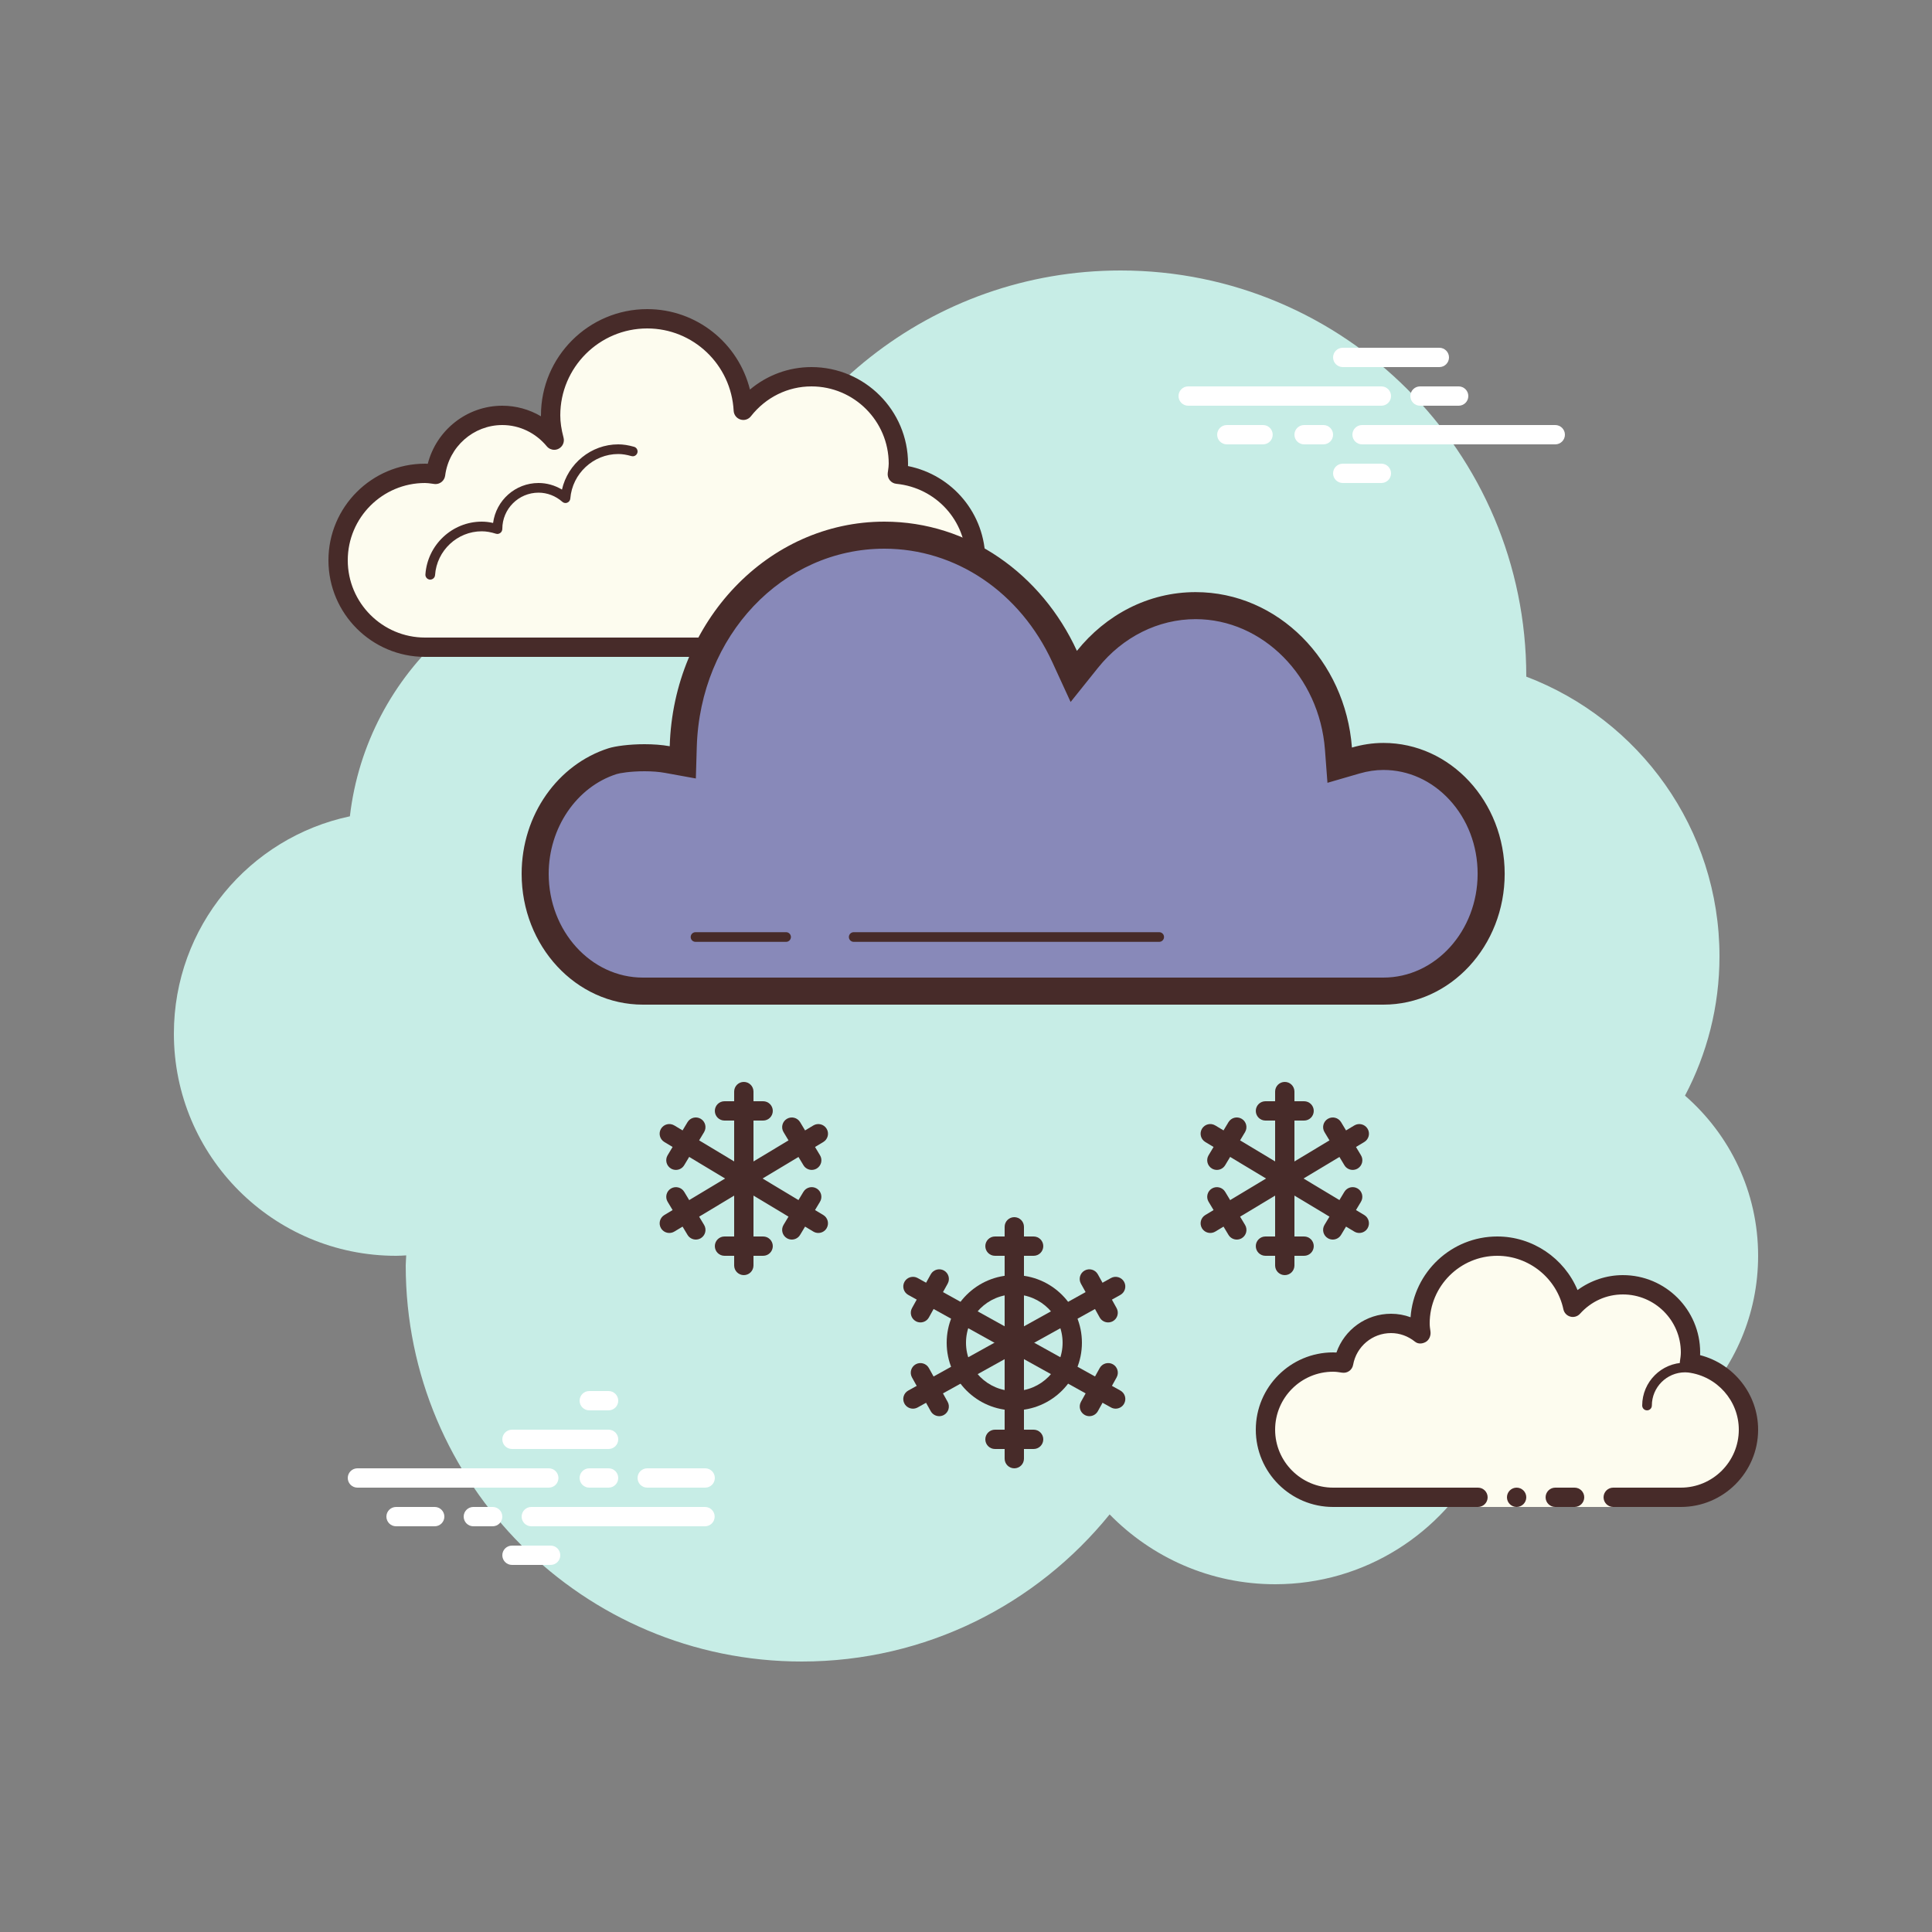 <?xml version="1.0" encoding="iso-8859-1"?>
<!-- Generator: Adobe Illustrator 22.1.0, SVG Export Plug-In . SVG Version: 6.00 Build 0)  -->
<svg version="1.1" id="Layer_1" xmlns="http://www.w3.org/2000/svg" xmlns:xlink="http://www.w3.org/1999/xlink" x="0px" y="0px"
	 viewBox="0 0 100 100" style="enable-background:new 0 0 100 100;" xml:space="preserve">
<rect x="0" y="0" width="100" height="100" fill="#808080" stroke="none"/>
<g>
	<path style="fill:#C7EDE6;" d="M87.215,56.71C88.35,54.555,89,52.105,89,49.5c0-6.621-4.159-12.257-10.001-14.478
		C78.999,35.015,79,35.008,79,35c0-11.598-9.402-21-21-21c-9.784,0-17.981,6.701-20.313,15.757C36.211,29.272,34.638,29,33,29
		c-7.692,0-14.023,5.793-14.89,13.252C12.906,43.353,9,47.969,9,53.5C9,59.851,14.149,65,20.5,65c0.177,0,0.352-0.012,0.526-0.022
		C21.022,65.153,21,65.324,21,65.5C21,76.822,30.178,86,41.5,86c6.437,0,12.175-2.972,15.934-7.614C59.612,80.611,62.64,82,66,82
		c4.65,0,8.674-2.65,10.666-6.518C77.718,75.817,78.837,76,80,76c6.075,0,11-4.925,11-11C91,61.689,89.53,58.727,87.215,56.71z"/>
</g>
<g>
	<g>
		<path style="fill:#FDFCEF;" d="M39.875,33.5c0,0,3.64,0,6.125,0s4.5-2.015,4.5-4.5c0-2.333-1.782-4.229-4.055-4.455
			C46.467,24.364,46.5,24.187,46.5,24c0-2.485-2.015-4.5-4.5-4.5c-1.438,0-2.703,0.686-3.527,1.736
			C38.333,18.6,36.171,16.5,33.5,16.5c-2.761,0-5,2.239-5,5c0,0.446,0.077,0.87,0.187,1.282C28.045,22.005,27.086,21.5,26,21.5
			c-1.781,0-3.234,1.335-3.455,3.055C22.364,24.533,22.187,24.5,22,24.5c-2.485,0-4.5,2.015-4.5,4.5s2.015,4.5,4.5,4.5s9.5,0,9.5,0
			h5.375V34h3V33.5z"/>
	</g>
	<g>
		<path style="fill:#472B29;" d="M33.5,16c-3.033,0-5.5,2.467-5.5,5.5c0,0.016,0,0.031,0,0.047C27.398,21.192,26.71,21,26,21
			c-1.831,0-3.411,1.261-3.858,3.005C22.095,24.002,22.048,24,22,24c-2.757,0-5,2.243-5,5s2.243,5,5,5h14.875
			c0.276,0,0.5-0.224,0.5-0.5s-0.224-0.5-0.5-0.5H22c-2.206,0-4-1.794-4-4s1.794-4,4-4c0.117,0,0.23,0.017,0.343,0.032l0.141,0.019
			c0.021,0.003,0.041,0.004,0.062,0.004c0.246,0,0.462-0.185,0.495-0.437C23.232,23.125,24.504,22,26,22
			c0.885,0,1.723,0.401,2.301,1.1c0.098,0.118,0.241,0.182,0.386,0.182c0.078,0,0.156-0.018,0.228-0.056
			c0.209-0.107,0.314-0.346,0.254-0.573C29.054,22.218,29,21.852,29,21.5c0-2.481,2.019-4.5,4.5-4.5
			c2.381,0,4.347,1.872,4.474,4.263c0.011,0.208,0.15,0.387,0.349,0.45c0.05,0.016,0.101,0.024,0.152,0.024
			c0.15,0,0.296-0.069,0.392-0.192C39.638,20.563,40.779,20,42,20c2.206,0,4,1.794,4,4c0,0.117-0.017,0.23-0.032,0.343l-0.019,0.141
			c-0.016,0.134,0.022,0.268,0.106,0.373c0.084,0.105,0.207,0.172,0.34,0.185C48.451,25.247,50,26.949,50,29c0,2.206-1.794,4-4,4
			h-6.125c-0.276,0-0.5,0.224-0.5,0.5s0.224,0.5,0.5,0.5H46c2.757,0,5-2.243,5-5c0-2.397-1.689-4.413-4.003-4.877
			C46.999,24.082,47,24.041,47,24c0-2.757-2.243-5-5-5c-1.176,0-2.293,0.416-3.183,1.164C38.219,17.76,36.055,16,33.5,16L33.5,16z"
			/>
	</g>
	<g>
		<path style="fill:#472B29;" d="M32,23c-1.403,0-2.609,0.999-2.913,2.341C28.72,25.119,28.301,25,27.875,25
			c-1.202,0-2.198,0.897-2.353,2.068C25.319,27.022,25.126,27,24.937,27c-1.529,0-2.811,1.2-2.918,2.732
			C22.01,29.87,22.114,29.99,22.251,30c0.006,0,0.012,0,0.018,0c0.13,0,0.24-0.101,0.249-0.232c0.089-1.271,1.151-2.268,2.419-2.268
			c0.229,0,0.47,0.042,0.738,0.127c0.022,0.007,0.045,0.01,0.067,0.01c0.055,0,0.11-0.02,0.156-0.054
			C25.962,27.537,26,27.455,26,27.375c0-1.034,0.841-1.875,1.875-1.875c0.447,0,0.885,0.168,1.231,0.473
			c0.047,0.041,0.106,0.063,0.165,0.063c0.032,0,0.063-0.006,0.093-0.019c0.088-0.035,0.148-0.117,0.155-0.212
			C29.623,24.512,30.712,23.5,32,23.5c0.208,0,0.425,0.034,0.682,0.107c0.023,0.007,0.047,0.01,0.07,0.01
			c0.109,0,0.207-0.073,0.239-0.182c0.038-0.133-0.039-0.271-0.172-0.309C32.517,23.04,32.256,23,32,23L32,23z"/>
	</g>
</g>
<g id="line1">
</g>
<g id="line2">
</g>
<g>
	<g>
		<path style="fill:#FFFFFF;" d="M28.405,77H18.5c-0.276,0-0.5-0.224-0.5-0.5s0.224-0.5,0.5-0.5h9.905c0.276,0,0.5,0.224,0.5,0.5
			S28.682,77,28.405,77z"/>
	</g>
	<g>
		<path style="fill:#FFFFFF;" d="M31.5,77h-1c-0.276,0-0.5-0.224-0.5-0.5s0.224-0.5,0.5-0.5h1c0.276,0,0.5,0.224,0.5,0.5
			S31.777,77,31.5,77z"/>
	</g>
	<g>
		<path style="fill:#FFFFFF;" d="M36.491,79H27.5c-0.276,0-0.5-0.224-0.5-0.5s0.224-0.5,0.5-0.5h8.991c0.276,0,0.5,0.224,0.5,0.5
			S36.767,79,36.491,79z"/>
	</g>
	<g>
		<path style="fill:#FFFFFF;" d="M25.5,79h-1c-0.276,0-0.5-0.224-0.5-0.5s0.224-0.5,0.5-0.5h1c0.276,0,0.5,0.224,0.5,0.5
			S25.777,79,25.5,79z"/>
	</g>
	<g>
		<path style="fill:#FFFFFF;" d="M22.5,79h-2c-0.276,0-0.5-0.224-0.5-0.5s0.224-0.5,0.5-0.5h2c0.276,0,0.5,0.224,0.5,0.5
			S22.777,79,22.5,79z"/>
	</g>
	<g>
		<path style="fill:#FFFFFF;" d="M28.5,81h-2c-0.276,0-0.5-0.224-0.5-0.5s0.224-0.5,0.5-0.5h2c0.276,0,0.5,0.224,0.5,0.5
			S28.776,81,28.5,81z"/>
	</g>
	<g>
		<path style="fill:#FFFFFF;" d="M31.5,72c-0.177,0-0.823,0-1,0c-0.276,0-0.5,0.224-0.5,0.5c0,0.276,0.224,0.5,0.5,0.5
			c0.177,0,0.823,0,1,0c0.276,0,0.5-0.224,0.5-0.5C32,72.224,31.776,72,31.5,72z"/>
	</g>
	<g>
		<path style="fill:#FFFFFF;" d="M31.5,74c-0.177,0-4.823,0-5,0c-0.276,0-0.5,0.224-0.5,0.5c0,0.276,0.224,0.5,0.5,0.5
			c0.177,0,4.823,0,5,0c0.276,0,0.5-0.224,0.5-0.5C32,74.224,31.776,74,31.5,74z"/>
	</g>
	<g>
		<path style="fill:#FFFFFF;" d="M36.5,76c-0.177,0-2.823,0-3,0c-0.276,0-0.5,0.224-0.5,0.5c0,0.276,0.224,0.5,0.5,0.5
			c0.177,0,2.823,0,3,0c0.276,0,0.5-0.224,0.5-0.5C37,76.224,36.776,76,36.5,76z"/>
	</g>
</g>
<g>
	<g>
		<path style="fill:#FFFFFF;" d="M71.5,21h-10c-0.276,0-0.5-0.224-0.5-0.5s0.224-0.5,0.5-0.5h10c0.276,0,0.5,0.224,0.5,0.5
			S71.776,21,71.5,21z"/>
	</g>
	<g>
		<path style="fill:#FFFFFF;" d="M75.5,21h-2c-0.276,0-0.5-0.224-0.5-0.5s0.224-0.5,0.5-0.5h2c0.276,0,0.5,0.224,0.5,0.5
			S75.776,21,75.5,21z"/>
	</g>
	<g>
		<path style="fill:#FFFFFF;" d="M80.5,23h-10c-0.276,0-0.5-0.224-0.5-0.5s0.224-0.5,0.5-0.5h10c0.276,0,0.5,0.224,0.5,0.5
			S80.777,23,80.5,23z"/>
	</g>
	<g>
		<path style="fill:#FFFFFF;" d="M68.5,23h-1c-0.276,0-0.5-0.224-0.5-0.5s0.224-0.5,0.5-0.5h1c0.276,0,0.5,0.224,0.5,0.5
			S68.776,23,68.5,23z"/>
	</g>
	<g>
		<path style="fill:#FFFFFF;" d="M65.375,23H63.5c-0.276,0-0.5-0.224-0.5-0.5s0.224-0.5,0.5-0.5h1.875c0.276,0,0.5,0.224,0.5,0.5
			S65.651,23,65.375,23z"/>
	</g>
	<g>
		<path style="fill:#FFFFFF;" d="M74.5,19h-5c-0.276,0-0.5-0.224-0.5-0.5s0.224-0.5,0.5-0.5h5c0.276,0,0.5,0.224,0.5,0.5
			S74.777,19,74.5,19z"/>
	</g>
	<g>
		<path style="fill:#FFFFFF;" d="M71.5,25h-2c-0.276,0-0.5-0.224-0.5-0.5s0.224-0.5,0.5-0.5h2c0.276,0,0.5,0.224,0.5,0.5
			S71.776,25,71.5,25z"/>
	</g>
</g>
<g>
	<g>
		<path style="fill:#FDFCEF;" d="M83.5,77.5c0,0,1.567,0,3.5,0s3.5-1.567,3.5-3.5c0-1.781-1.335-3.234-3.055-3.455
			C87.473,70.366,87.5,70.187,87.5,70c0-1.933-1.567-3.5-3.5-3.5c-1.032,0-1.95,0.455-2.59,1.165
			c-0.384-1.808-1.987-3.165-3.91-3.165c-2.209,0-4,1.791-4,4c0,0.191,0.03,0.374,0.056,0.558C73.128,68.714,72.592,68.5,72,68.5
			c-1.228,0-2.245,0.887-2.455,2.055C69.366,70.527,69.187,70.5,69,70.5c-1.933,0-3.5,1.567-3.5,3.5s1.567,3.5,3.5,3.5s7.5,0,7.5,0
			V78h7V77.5z"/>
	</g>
	<g>
		<path style="fill:#472B29;" d="M85.25,73C85.112,73,85,72.888,85,72.75c0-1.223,0.995-2.218,2.218-2.218
			c0.034,0.009,0.737-0.001,1.244,0.136c0.133,0.036,0.212,0.173,0.176,0.306c-0.036,0.134-0.173,0.213-0.306,0.176
			c-0.444-0.12-1.1-0.12-1.113-0.118c-0.948,0-1.719,0.771-1.719,1.718C85.5,72.888,85.388,73,85.25,73z"/>
	</g>
	<g>
		<circle style="fill:#472B29;" cx="78.5" cy="77.5" r="0.5"/>
	</g>
	<g>
		<path style="fill:#472B29;" d="M87,78h-3.5c-0.276,0-0.5-0.224-0.5-0.5s0.224-0.5,0.5-0.5H87c1.654,0,3-1.346,3-3
			c0-1.496-1.125-2.768-2.618-2.959c-0.134-0.018-0.255-0.088-0.336-0.196s-0.115-0.244-0.094-0.377C86.975,70.314,87,70.16,87,70
			c0-1.654-1.346-3-3-3c-0.85,0-1.638,0.355-2.219,1c-0.125,0.139-0.321,0.198-0.5,0.148c-0.182-0.049-0.321-0.195-0.36-0.379
			C80.58,66.165,79.141,65,77.5,65c-1.93,0-3.5,1.57-3.5,3.5c0,0.143,0.021,0.28,0.041,0.418c0.029,0.203-0.063,0.438-0.242,0.54
			c-0.179,0.102-0.396,0.118-0.556-0.01C72.878,69.155,72.449,69,72,69c-0.966,0-1.792,0.691-1.963,1.644
			c-0.048,0.267-0.296,0.446-0.569,0.405C69.314,71.025,69.16,71,69,71c-1.654,0-3,1.346-3,3s1.346,3,3,3h7.5
			c0.276,0,0.5,0.224,0.5,0.5S76.776,78,76.5,78H69c-2.206,0-4-1.794-4-4s1.794-4,4-4c0.059,0,0.116,0.002,0.174,0.006
			C69.588,68.82,70.711,68,72,68c0.349,0,0.689,0.061,1.011,0.18C73.176,65.847,75.126,64,77.5,64c1.831,0,3.466,1.127,4.153,2.774
			C82.333,66.276,83.155,66,84,66c2.206,0,4,1.794,4,4c0,0.048-0.001,0.095-0.004,0.142C89.739,70.59,91,72.169,91,74
			C91,76.206,89.206,78,87,78z"/>
	</g>
	<g>
		<path style="fill:#472B29;" d="M81.5,77c-0.159,0-0.841,0-1,0c-0.276,0-0.5,0.224-0.5,0.5c0,0.276,0.224,0.5,0.5,0.5
			c0.159,0,0.841,0,1,0c0.276,0,0.5-0.224,0.5-0.5C82,77.224,81.776,77,81.5,77z"/>
	</g>
</g>
<g>
	<g>
		<g>
			<path style="fill:#8889B9;" d="M33.277,51.3c-3.075,0-5.577-2.724-5.577-6.073c0-2.676,1.646-5.073,4.001-5.827
				c0.278-0.089,0.938-0.179,1.659-0.179c0.432,0,0.84,0.033,1.18,0.094l0.801,0.145l0.023-0.813
				C35.545,32.508,40.118,27.7,45.775,27.7c3.974,0,7.549,2.407,9.329,6.281l0.473,1.031l0.709-0.885
				c1.415-1.766,3.455-2.779,5.598-2.779c3.831,0,7.079,3.25,7.394,7.398l0.065,0.859l0.828-0.24
				c0.483-0.14,0.966-0.211,1.435-0.211c1.48,0,2.874,0.625,3.926,1.76c1.064,1.149,1.651,2.681,1.65,4.313
				c0,3.349-2.502,6.073-5.577,6.073H33.277z"/>
		</g>
		<g>
			<path style="fill:#472B29;" d="M45.775,28.4c3.697,0,7.028,2.25,8.693,5.873l0.947,2.061l1.418-1.77
				c1.281-1.599,3.123-2.517,5.051-2.517c3.467,0,6.408,2.966,6.695,6.751l0.13,1.72l1.656-0.481c0.42-0.122,0.837-0.184,1.24-0.184
				c1.283,0,2.494,0.545,3.412,1.536c0.945,1.02,1.465,2.382,1.465,3.838c0,2.963-2.188,5.373-4.877,5.373H33.277
				c-2.689,0-4.877-2.41-4.877-5.373c0-2.376,1.445-4.498,3.515-5.161c0.149-0.048,0.698-0.146,1.445-0.146
				c0.391,0,0.756,0.029,1.055,0.083l1.602,0.291l0.048-1.627C36.233,32.91,40.499,28.4,45.775,28.4 M45.775,27
				c-6.026,0-10.921,5.172-11.11,11.625c-0.413-0.075-0.867-0.105-1.305-0.105c-0.779,0-1.509,0.097-1.872,0.213
				C28.893,39.564,27,42.157,27,45.227C27,48.968,29.81,52,33.277,52c0.404,0,37.925,0,38.328,0c3.467,0,6.277-3.032,6.277-6.773
				c0.001-3.741-2.809-6.773-6.276-6.773c-0.565,0-1.109,0.088-1.63,0.239c-0.342-4.503-3.83-8.045-8.091-8.045
				c-2.457,0-4.654,1.182-6.144,3.041C53.921,29.729,50.149,27,45.775,27L45.775,27z"/>
		</g>
	</g>
	<g>
		<g>
			<path style="fill:#472B29;" d="M38.5,66c-0.276,0-0.5-0.224-0.5-0.5v-9c0-0.276,0.224-0.5,0.5-0.5s0.5,0.224,0.5,0.5v9
				C39,65.776,38.776,66,38.5,66z"/>
		</g>
		<g>
			<path style="fill:#472B29;" d="M39.5,58h-2c-0.276,0-0.5-0.224-0.5-0.5s0.224-0.5,0.5-0.5h2c0.276,0,0.5,0.224,0.5,0.5
				S39.776,58,39.5,58z"/>
		</g>
		<g>
			<path style="fill:#472B29;" d="M39.5,65h-2c-0.276,0-0.5-0.224-0.5-0.5s0.224-0.5,0.5-0.5h2c0.276,0,0.5,0.224,0.5,0.5
				S39.776,65,39.5,65z"/>
		</g>
		<g>
			<g>
				<path style="fill:#472B29;" d="M42.356,63.818c-0.088,0-0.177-0.023-0.258-0.072l-7.713-4.637
					c-0.236-0.142-0.313-0.449-0.171-0.686c0.144-0.237,0.45-0.313,0.687-0.171l7.713,4.637c0.236,0.142,0.313,0.449,0.171,0.686
					C42.691,63.732,42.525,63.818,42.356,63.818z"/>
			</g>
			<g>
				<path style="fill:#472B29;" d="M34.985,60.554c-0.088,0-0.177-0.023-0.258-0.072c-0.236-0.142-0.313-0.449-0.171-0.686
					l1.03-1.714c0.143-0.237,0.45-0.313,0.687-0.171c0.236,0.142,0.313,0.449,0.171,0.686l-1.03,1.714
					C35.32,60.468,35.154,60.554,34.985,60.554z"/>
			</g>
			<g>
				<path style="fill:#472B29;" d="M40.984,64.16c-0.088,0-0.177-0.023-0.258-0.072c-0.236-0.142-0.313-0.449-0.171-0.686
					l1.03-1.714c0.143-0.237,0.45-0.312,0.687-0.171c0.236,0.142,0.313,0.449,0.171,0.686l-1.03,1.714
					C41.319,64.074,41.153,64.16,40.984,64.16z"/>
			</g>
		</g>
		<g>
			<g>
				<path style="fill:#472B29;" d="M34.644,63.818c-0.169,0-0.335-0.086-0.429-0.242c-0.143-0.237-0.065-0.544,0.171-0.686
					l7.713-4.637c0.237-0.142,0.544-0.066,0.687,0.171c0.143,0.237,0.065,0.544-0.171,0.686l-7.713,4.637
					C34.82,63.795,34.731,63.818,34.644,63.818z"/>
			</g>
			<g>
				<path style="fill:#472B29;" d="M42.015,60.554c-0.169,0-0.335-0.086-0.429-0.242l-1.03-1.714
					c-0.143-0.237-0.065-0.544,0.171-0.686c0.237-0.142,0.544-0.066,0.687,0.171l1.03,1.714c0.143,0.237,0.065,0.544-0.171,0.686
					C42.191,60.531,42.103,60.554,42.015,60.554z"/>
			</g>
			<g>
				<path style="fill:#472B29;" d="M36.016,64.16c-0.169,0-0.335-0.086-0.429-0.242l-1.03-1.714
					c-0.143-0.237-0.065-0.544,0.171-0.686c0.237-0.141,0.544-0.066,0.687,0.171l1.03,1.714c0.143,0.237,0.065,0.544-0.171,0.686
					C36.192,64.137,36.104,64.16,36.016,64.16z"/>
			</g>
		</g>
	</g>
	<g>
		<g>
			<path style="fill:#472B29;" d="M66.5,66c-0.276,0-0.5-0.224-0.5-0.5v-9c0-0.276,0.224-0.5,0.5-0.5s0.5,0.224,0.5,0.5v9
				C67,65.776,66.776,66,66.5,66z"/>
		</g>
		<g>
			<path style="fill:#472B29;" d="M67.5,58h-2c-0.276,0-0.5-0.224-0.5-0.5s0.224-0.5,0.5-0.5h2c0.276,0,0.5,0.224,0.5,0.5
				S67.776,58,67.5,58z"/>
		</g>
		<g>
			<path style="fill:#472B29;" d="M67.5,65h-2c-0.276,0-0.5-0.224-0.5-0.5s0.224-0.5,0.5-0.5h2c0.276,0,0.5,0.224,0.5,0.5
				S67.776,65,67.5,65z"/>
		</g>
		<g>
			<g>
				<path style="fill:#472B29;" d="M70.356,63.818c-0.088,0-0.177-0.023-0.258-0.072l-7.713-4.637
					c-0.236-0.142-0.313-0.449-0.171-0.686c0.144-0.237,0.45-0.313,0.687-0.171l7.713,4.637c0.236,0.142,0.313,0.449,0.171,0.686
					C70.691,63.732,70.525,63.818,70.356,63.818z"/>
			</g>
			<g>
				<path style="fill:#472B29;" d="M62.985,60.554c-0.088,0-0.177-0.023-0.258-0.072c-0.236-0.142-0.313-0.449-0.171-0.686
					l1.03-1.714c0.144-0.237,0.45-0.313,0.687-0.171c0.236,0.142,0.313,0.449,0.171,0.686l-1.03,1.714
					C63.32,60.468,63.154,60.554,62.985,60.554z"/>
			</g>
			<g>
				<path style="fill:#472B29;" d="M68.984,64.16c-0.088,0-0.177-0.023-0.258-0.072c-0.236-0.142-0.313-0.449-0.171-0.686
					l1.03-1.714c0.144-0.237,0.45-0.312,0.687-0.171c0.236,0.142,0.313,0.449,0.171,0.686l-1.03,1.714
					C69.319,64.074,69.153,64.16,68.984,64.16z"/>
			</g>
		</g>
		<g>
			<g>
				<path style="fill:#472B29;" d="M62.644,63.818c-0.169,0-0.335-0.086-0.429-0.242c-0.143-0.237-0.065-0.544,0.171-0.686
					l7.713-4.637c0.237-0.142,0.544-0.066,0.687,0.171c0.143,0.237,0.065,0.544-0.171,0.686l-7.713,4.637
					C62.82,63.795,62.731,63.818,62.644,63.818z"/>
			</g>
			<g>
				<path style="fill:#472B29;" d="M70.015,60.554c-0.169,0-0.335-0.086-0.429-0.242l-1.03-1.714
					c-0.143-0.237-0.065-0.544,0.171-0.686c0.238-0.142,0.544-0.066,0.687,0.171l1.03,1.714c0.143,0.237,0.065,0.544-0.171,0.686
					C70.191,60.531,70.103,60.554,70.015,60.554z"/>
			</g>
			<g>
				<path style="fill:#472B29;" d="M64.016,64.16c-0.169,0-0.335-0.086-0.429-0.242l-1.03-1.714
					c-0.143-0.237-0.065-0.544,0.171-0.686c0.237-0.141,0.545-0.066,0.687,0.171l1.03,1.714c0.143,0.237,0.065,0.544-0.171,0.686
					C64.192,64.137,64.104,64.16,64.016,64.16z"/>
			</g>
		</g>
	</g>
	<g>
		<g>
			<g>
				<path style="fill:#472B29;" d="M52.5,76c-0.276,0-0.5-0.224-0.5-0.5v-12c0-0.276,0.224-0.5,0.5-0.5s0.5,0.224,0.5,0.5v12
					C53,75.776,52.776,76,52.5,76z"/>
			</g>
			<g>
				<path style="fill:#472B29;" d="M53.5,65h-2c-0.276,0-0.5-0.224-0.5-0.5s0.224-0.5,0.5-0.5h2c0.276,0,0.5,0.224,0.5,0.5
					S53.776,65,53.5,65z"/>
			</g>
			<g>
				<path style="fill:#472B29;" d="M53.5,75h-2c-0.276,0-0.5-0.224-0.5-0.5s0.224-0.5,0.5-0.5h2c0.276,0,0.5,0.224,0.5,0.5
					S53.776,75,53.5,75z"/>
			</g>
		</g>
		<g>
			<g>
				<path style="fill:#472B29;" d="M57.746,72.912c-0.083,0-0.166-0.02-0.242-0.063l-10.492-5.824
					c-0.242-0.134-0.329-0.438-0.195-0.68c0.135-0.242,0.442-0.327,0.68-0.195l10.492,5.824c0.242,0.134,0.329,0.438,0.195,0.68
					C58.092,72.819,57.922,72.912,57.746,72.912z"/>
			</g>
			<g>
				<path style="fill:#472B29;" d="M47.643,68.448c-0.083,0-0.166-0.02-0.243-0.063c-0.241-0.134-0.328-0.438-0.194-0.68
					l0.971-1.749c0.136-0.242,0.44-0.327,0.681-0.195c0.241,0.134,0.328,0.438,0.194,0.68L48.08,68.19
					C47.988,68.355,47.818,68.448,47.643,68.448z"/>
			</g>
			<g>
				<path style="fill:#472B29;" d="M56.387,73.301c-0.083,0-0.166-0.02-0.243-0.063c-0.241-0.134-0.328-0.438-0.194-0.68
					l0.971-1.749c0.136-0.242,0.44-0.327,0.681-0.195c0.241,0.134,0.328,0.438,0.194,0.68l-0.971,1.749
					C56.732,73.208,56.563,73.301,56.387,73.301z"/>
			</g>
		</g>
		<g>
			<g>
				<path style="fill:#472B29;" d="M47.254,72.912c-0.176,0-0.346-0.093-0.438-0.257c-0.134-0.241-0.047-0.546,0.195-0.68
					l10.492-5.824c0.237-0.132,0.545-0.048,0.68,0.195c0.134,0.241,0.047,0.546-0.195,0.68l-10.492,5.824
					C47.42,72.892,47.337,72.912,47.254,72.912z"/>
			</g>
			<g>
				<path style="fill:#472B29;" d="M57.357,68.448c-0.176,0-0.346-0.093-0.438-0.257l-0.971-1.749
					c-0.134-0.241-0.047-0.546,0.194-0.68c0.241-0.132,0.545-0.048,0.681,0.195l0.971,1.749c0.134,0.241,0.047,0.546-0.194,0.68
					C57.523,68.427,57.44,68.448,57.357,68.448z"/>
			</g>
			<g>
				<path style="fill:#472B29;" d="M48.613,73.301c-0.176,0-0.346-0.093-0.438-0.257l-0.971-1.749
					c-0.134-0.241-0.047-0.546,0.194-0.68c0.24-0.132,0.545-0.048,0.681,0.195l0.971,1.749c0.134,0.241,0.047,0.546-0.194,0.68
					C48.779,73.281,48.696,73.301,48.613,73.301z"/>
			</g>
		</g>
		<g>
			<path style="fill:#472B29;" d="M52.5,73c-1.93,0-3.5-1.57-3.5-3.5s1.57-3.5,3.5-3.5s3.5,1.57,3.5,3.5S54.43,73,52.5,73z M52.5,67
				c-1.379,0-2.5,1.122-2.5,2.5s1.121,2.5,2.5,2.5s2.5-1.122,2.5-2.5S53.879,67,52.5,67z"/>
		</g>
	</g>
	<g>
		<path style="fill:#472B29;" d="M60,48.75H44.188c-0.138,0-0.25-0.112-0.25-0.25s0.112-0.25,0.25-0.25H60
			c0.138,0,0.25,0.112,0.25,0.25S60.138,48.75,60,48.75z"/>
	</g>
	<g>
		<path style="fill:#472B29;" d="M40.688,48.75H36c-0.138,0-0.25-0.112-0.25-0.25s0.112-0.25,0.25-0.25h4.688
			c0.138,0,0.25,0.112,0.25,0.25S40.825,48.75,40.688,48.75z"/>
	</g>
</g>
</svg>